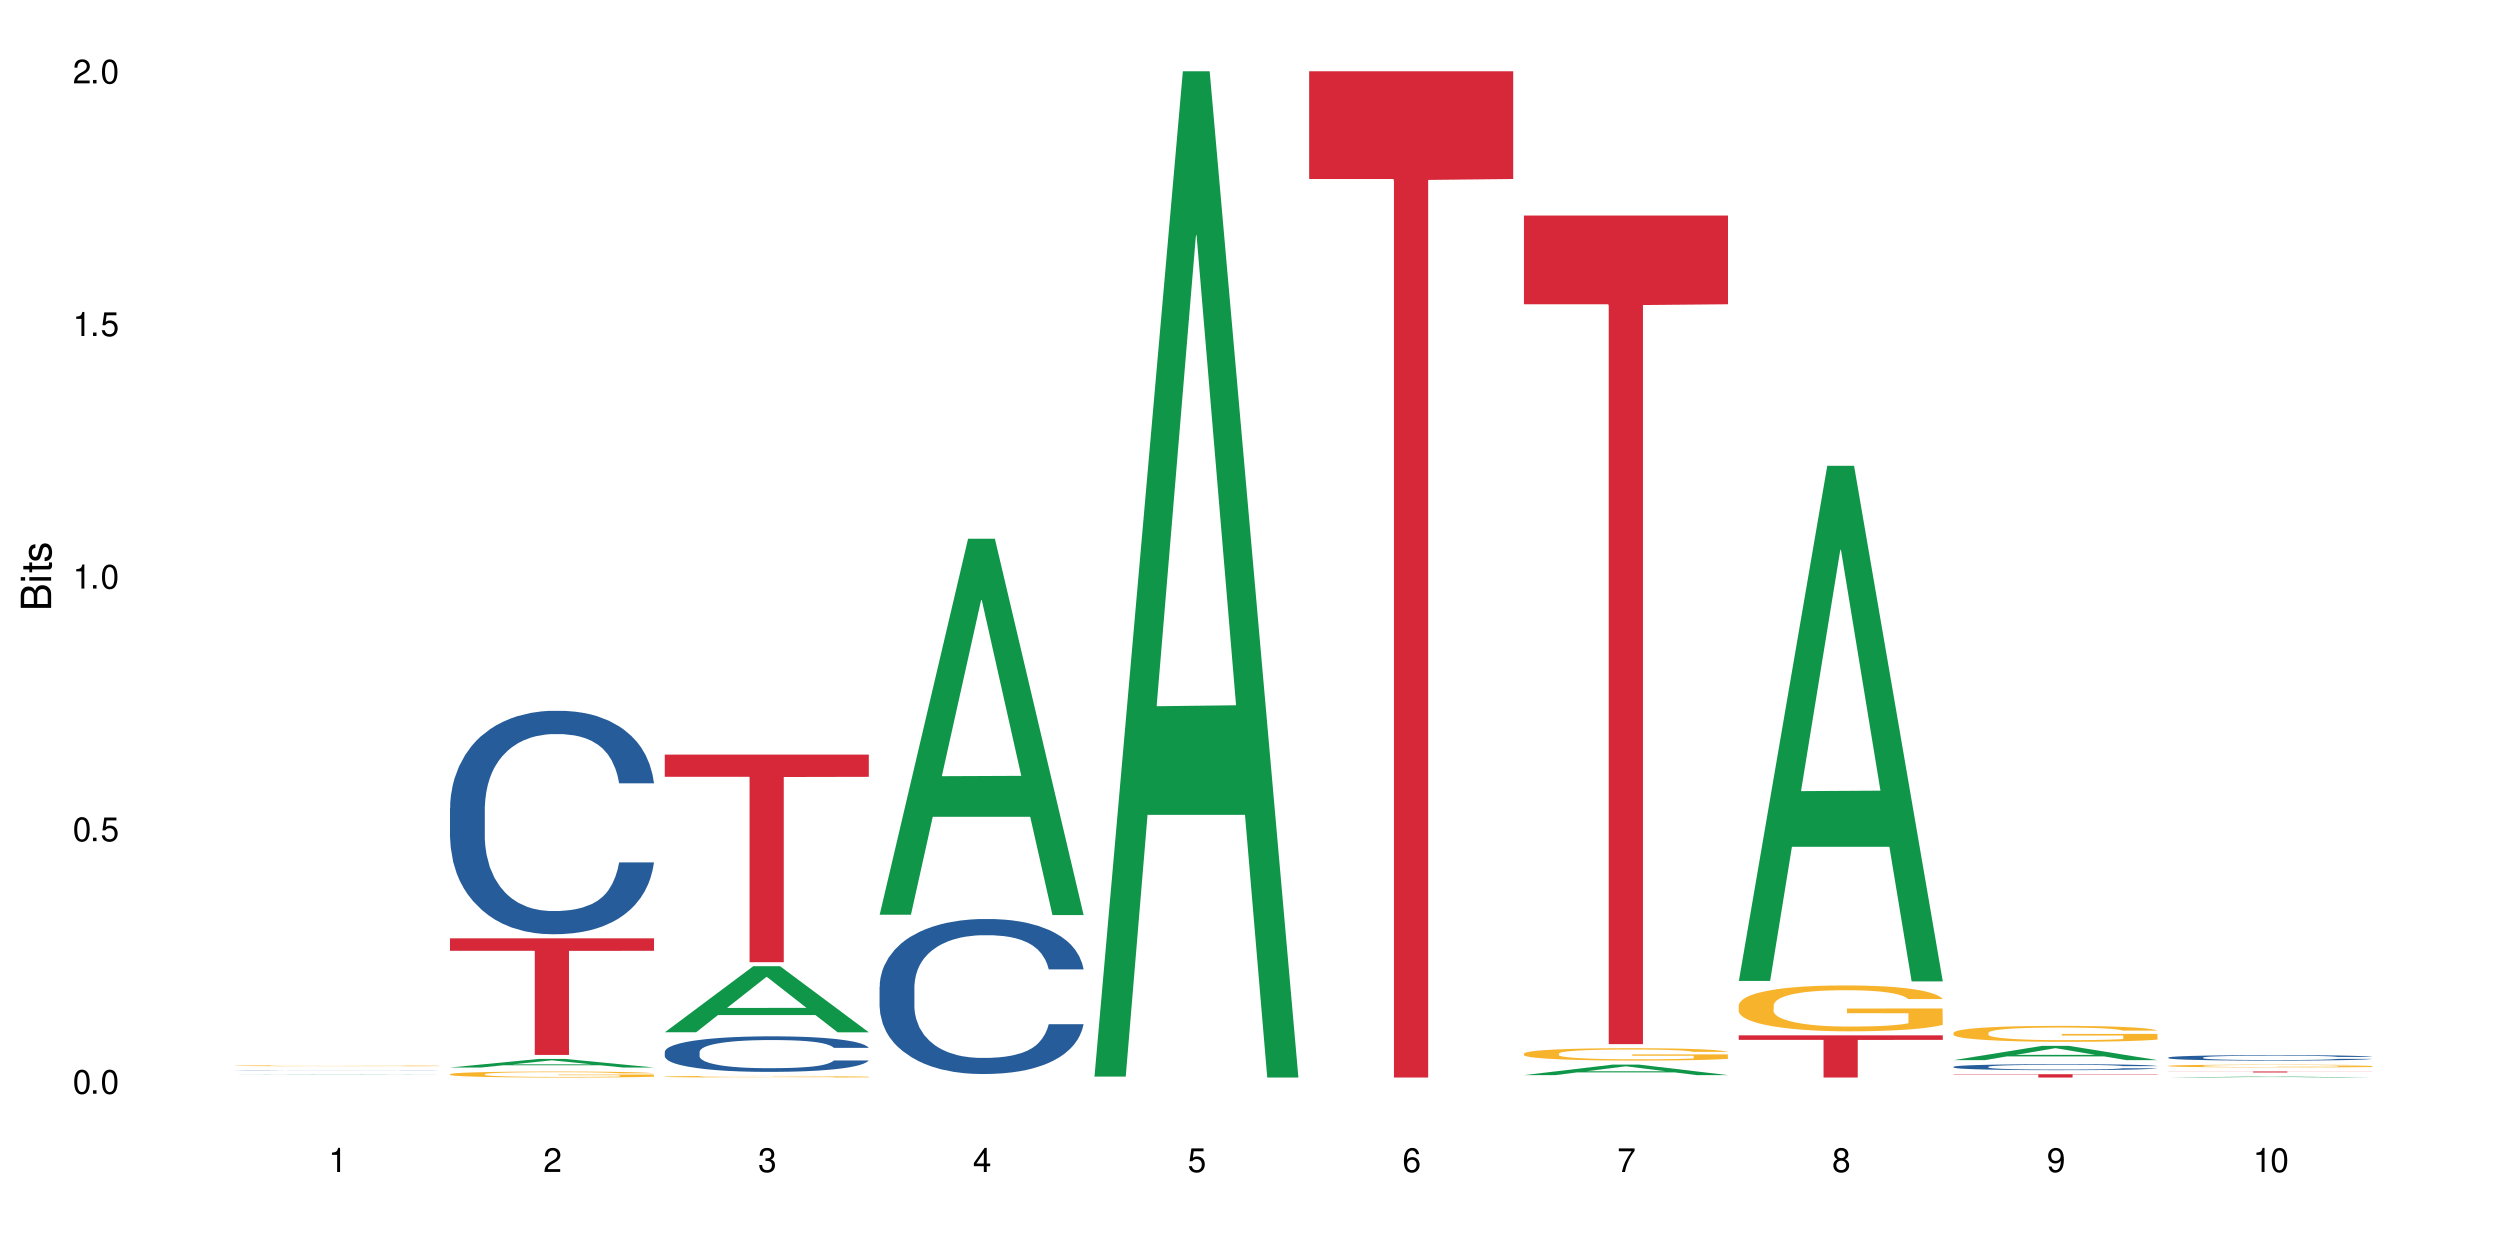 <?xml version="1.0" encoding="UTF-8"?>
<svg xmlns="http://www.w3.org/2000/svg" xmlns:xlink="http://www.w3.org/1999/xlink" width="720" height="360" viewBox="0 0 720 360">
<defs>
<g>
<g id="glyph-0-0">
</g>
<g id="glyph-0-1">
<path d="M 2.641 -6.938 C 2 -6.938 1.422 -6.656 1.078 -6.172 C 0.641 -5.562 0.406 -4.641 0.406 -3.359 C 0.406 -1.016 1.188 0.219 2.641 0.219 C 4.078 0.219 4.859 -1.016 4.859 -3.297 C 4.859 -4.641 4.656 -5.547 4.203 -6.172 C 3.844 -6.656 3.281 -6.938 2.641 -6.938 Z M 2.641 -6.188 C 3.547 -6.188 4 -5.25 4 -3.375 C 4 -1.406 3.562 -0.484 2.625 -0.484 C 1.734 -0.484 1.281 -1.438 1.281 -3.344 C 1.281 -5.25 1.734 -6.188 2.641 -6.188 Z M 2.641 -6.188 "/>
</g>
<g id="glyph-0-2">
<path d="M 1.828 -1 L 0.828 -1 L 0.828 0 L 1.828 0 Z M 1.828 -1 "/>
</g>
<g id="glyph-0-3">
<path d="M 4.562 -6.797 L 1.062 -6.797 L 0.547 -3.094 L 1.328 -3.094 C 1.719 -3.562 2.047 -3.734 2.578 -3.734 C 3.484 -3.734 4.062 -3.109 4.062 -2.094 C 4.062 -1.125 3.484 -0.531 2.578 -0.531 C 1.828 -0.531 1.375 -0.906 1.188 -1.672 L 0.328 -1.672 C 0.453 -1.109 0.547 -0.844 0.75 -0.594 C 1.125 -0.078 1.828 0.219 2.594 0.219 C 3.969 0.219 4.922 -0.781 4.922 -2.219 C 4.922 -3.562 4.031 -4.484 2.719 -4.484 C 2.25 -4.484 1.859 -4.359 1.469 -4.062 L 1.734 -5.969 L 4.562 -5.969 Z M 4.562 -6.797 "/>
</g>
<g id="glyph-0-4">
<path d="M 2.484 -4.938 L 2.484 0 L 3.328 0 L 3.328 -6.938 L 2.766 -6.938 C 2.469 -5.875 2.281 -5.734 0.984 -5.562 L 0.984 -4.938 Z M 2.484 -4.938 "/>
</g>
<g id="glyph-0-5">
<path d="M 4.859 -0.828 L 1.281 -0.828 C 1.359 -1.406 1.672 -1.781 2.5 -2.281 L 3.469 -2.828 C 4.406 -3.344 4.906 -4.062 4.906 -4.906 C 4.906 -5.484 4.672 -6.031 4.266 -6.406 C 3.859 -6.766 3.375 -6.938 2.719 -6.938 C 1.859 -6.938 1.219 -6.625 0.844 -6.031 C 0.609 -5.672 0.5 -5.234 0.484 -4.531 L 1.328 -4.531 C 1.359 -5.016 1.406 -5.281 1.531 -5.516 C 1.75 -5.938 2.188 -6.203 2.703 -6.203 C 3.469 -6.203 4.031 -5.641 4.031 -4.891 C 4.031 -4.344 3.719 -3.859 3.125 -3.516 L 2.234 -3 C 0.812 -2.172 0.406 -1.531 0.328 -0.016 L 4.859 -0.016 Z M 4.859 -0.828 "/>
</g>
<g id="glyph-0-6">
<path d="M 2.125 -3.188 L 2.578 -3.188 C 3.5 -3.188 3.984 -2.766 3.984 -1.922 C 3.984 -1.062 3.469 -0.531 2.594 -0.531 C 1.656 -0.531 1.203 -1 1.156 -2.016 L 0.312 -2.016 C 0.344 -1.453 0.438 -1.094 0.609 -0.781 C 0.953 -0.109 1.625 0.219 2.547 0.219 C 3.953 0.219 4.859 -0.625 4.859 -1.938 C 4.859 -2.828 4.516 -3.297 3.703 -3.594 C 4.344 -3.844 4.656 -4.328 4.656 -5.031 C 4.656 -6.219 3.875 -6.938 2.578 -6.938 C 1.203 -6.938 0.484 -6.172 0.453 -4.703 L 1.297 -4.703 C 1.312 -5.125 1.344 -5.359 1.453 -5.578 C 1.641 -5.969 2.062 -6.203 2.594 -6.203 C 3.344 -6.203 3.797 -5.75 3.797 -5 C 3.797 -4.516 3.609 -4.219 3.25 -4.047 C 3.016 -3.953 2.703 -3.922 2.125 -3.906 Z M 2.125 -3.188 "/>
</g>
<g id="glyph-0-7">
<path d="M 3.141 -1.672 L 3.141 0 L 3.984 0 L 3.984 -1.672 L 4.984 -1.672 L 4.984 -2.438 L 3.984 -2.438 L 3.984 -6.938 L 3.359 -6.938 L 0.266 -2.578 L 0.266 -1.672 Z M 3.141 -2.438 L 1 -2.438 L 3.141 -5.5 Z M 3.141 -2.438 "/>
</g>
<g id="glyph-0-8">
<path d="M 4.781 -5.125 C 4.609 -6.266 3.891 -6.938 2.844 -6.938 C 2.094 -6.938 1.422 -6.578 1.031 -5.953 C 0.594 -5.266 0.406 -4.422 0.406 -3.172 C 0.406 -2 0.578 -1.25 0.984 -0.641 C 1.359 -0.078 1.953 0.219 2.703 0.219 C 3.984 0.219 4.922 -0.75 4.922 -2.094 C 4.922 -3.375 4.062 -4.281 2.844 -4.281 C 2.172 -4.281 1.641 -4.031 1.281 -3.516 C 1.281 -5.234 1.828 -6.188 2.797 -6.188 C 3.391 -6.188 3.797 -5.797 3.938 -5.125 Z M 2.734 -3.531 C 3.547 -3.531 4.062 -2.953 4.062 -2.031 C 4.062 -1.156 3.484 -0.531 2.703 -0.531 C 1.922 -0.531 1.328 -1.188 1.328 -2.078 C 1.328 -2.938 1.906 -3.531 2.734 -3.531 Z M 2.734 -3.531 "/>
</g>
<g id="glyph-0-9">
<path d="M 4.984 -6.797 L 0.438 -6.797 L 0.438 -5.969 L 4.109 -5.969 C 2.5 -3.656 1.828 -2.234 1.328 0 L 2.219 0 C 2.594 -2.172 3.453 -4.047 4.984 -6.094 Z M 4.984 -6.797 "/>
</g>
<g id="glyph-0-10">
<path d="M 3.75 -3.656 C 4.469 -4.094 4.688 -4.438 4.688 -5.078 C 4.688 -6.172 3.844 -6.938 2.641 -6.938 C 1.438 -6.938 0.594 -6.172 0.594 -5.094 C 0.594 -4.438 0.812 -4.094 1.516 -3.656 C 0.734 -3.266 0.359 -2.703 0.359 -1.922 C 0.359 -0.656 1.281 0.219 2.641 0.219 C 3.984 0.219 4.922 -0.656 4.922 -1.922 C 4.922 -2.703 4.531 -3.266 3.75 -3.656 Z M 2.641 -6.188 C 3.359 -6.188 3.812 -5.75 3.812 -5.062 C 3.812 -4.406 3.344 -3.984 2.641 -3.984 C 1.922 -3.984 1.453 -4.406 1.453 -5.078 C 1.453 -5.75 1.922 -6.188 2.641 -6.188 Z M 2.641 -3.266 C 3.484 -3.266 4.062 -2.719 4.062 -1.906 C 4.062 -1.078 3.484 -0.531 2.625 -0.531 C 1.797 -0.531 1.219 -1.094 1.219 -1.906 C 1.219 -2.719 1.781 -3.266 2.641 -3.266 Z M 2.641 -3.266 "/>
</g>
<g id="glyph-0-11">
<path d="M 0.516 -1.578 C 0.672 -0.453 1.406 0.219 2.438 0.219 C 3.188 0.219 3.859 -0.141 4.266 -0.766 C 4.688 -1.453 4.891 -2.297 4.891 -3.547 C 4.891 -4.719 4.703 -5.453 4.312 -6.078 C 3.938 -6.641 3.344 -6.938 2.594 -6.938 C 1.297 -6.938 0.359 -5.969 0.359 -4.625 C 0.359 -3.344 1.234 -2.453 2.453 -2.453 C 3.094 -2.453 3.578 -2.672 4.016 -3.203 C 4 -1.484 3.469 -0.531 2.5 -0.531 C 1.906 -0.531 1.484 -0.906 1.359 -1.578 Z M 2.578 -6.203 C 3.375 -6.203 3.969 -5.531 3.969 -4.641 C 3.969 -3.797 3.391 -3.188 2.547 -3.188 C 1.734 -3.188 1.234 -3.766 1.234 -4.688 C 1.234 -5.562 1.797 -6.203 2.578 -6.203 Z M 2.578 -6.203 "/>
</g>
<g id="glyph-1-0">
</g>
<g id="glyph-1-1">
<path d="M 0 -0.953 L 0 -4.891 C 0 -5.719 -0.234 -6.344 -0.734 -6.797 C -1.188 -7.234 -1.812 -7.469 -2.5 -7.469 C -3.547 -7.469 -4.188 -7 -4.625 -5.875 C -4.984 -6.688 -5.625 -7.094 -6.531 -7.094 C -7.172 -7.094 -7.734 -6.859 -8.141 -6.391 C -8.562 -5.922 -8.75 -5.344 -8.75 -4.5 L -8.75 -0.953 Z M -4.984 -2.062 L -7.766 -2.062 L -7.766 -4.219 C -7.766 -4.844 -7.688 -5.203 -7.453 -5.5 C -7.219 -5.812 -6.859 -5.969 -6.375 -5.969 C -5.891 -5.969 -5.531 -5.812 -5.297 -5.5 C -5.062 -5.203 -4.984 -4.844 -4.984 -4.219 Z M -0.984 -2.062 L -4 -2.062 L -4 -4.781 C -4 -5.766 -3.438 -6.359 -2.484 -6.359 C -1.547 -6.359 -0.984 -5.766 -0.984 -4.781 Z M -0.984 -2.062 "/>
</g>
<g id="glyph-1-2">
<path d="M -6.281 -1.797 L -6.281 -0.797 L 0 -0.797 L 0 -1.797 Z M -8.75 -1.797 L -8.75 -0.797 L -7.484 -0.797 L -7.484 -1.797 Z M -8.75 -1.797 "/>
</g>
<g id="glyph-1-3">
<path d="M -6.281 -3.047 L -6.281 -2.016 L -8.016 -2.016 L -8.016 -1.016 L -6.281 -1.016 L -6.281 -0.172 L -5.469 -0.172 L -5.469 -1.016 L -0.719 -1.016 C -0.078 -1.016 0.281 -1.453 0.281 -2.234 C 0.281 -2.5 0.25 -2.719 0.188 -3.047 L -0.641 -3.047 C -0.609 -2.906 -0.594 -2.766 -0.594 -2.562 C -0.594 -2.141 -0.719 -2.016 -1.156 -2.016 L -5.469 -2.016 L -5.469 -3.047 Z M -6.281 -3.047 "/>
</g>
<g id="glyph-1-4">
<path d="M -4.531 -5.25 C -5.766 -5.25 -6.469 -4.422 -6.469 -2.969 C -6.469 -1.516 -5.719 -0.562 -4.547 -0.562 C -3.562 -0.562 -3.094 -1.062 -2.734 -2.562 L -2.516 -3.484 C -2.344 -4.188 -2.094 -4.469 -1.641 -4.469 C -1.047 -4.469 -0.641 -3.875 -0.641 -3 C -0.641 -2.453 -0.797 -2 -1.062 -1.75 C -1.25 -1.594 -1.422 -1.531 -1.875 -1.469 L -1.875 -0.406 C -0.422 -0.453 0.281 -1.266 0.281 -2.922 C 0.281 -4.5 -0.5 -5.516 -1.719 -5.516 C -2.656 -5.516 -3.172 -4.984 -3.469 -3.734 L -3.703 -2.766 C -3.891 -1.953 -4.156 -1.609 -4.594 -1.609 C -5.188 -1.609 -5.547 -2.125 -5.547 -2.938 C -5.547 -3.75 -5.203 -4.172 -4.531 -4.203 Z M -4.531 -5.25 "/>
</g>
</g>
</defs>
<rect x="-72" y="-36" width="864" height="432" fill="rgb(100%, 100%, 100%)" fill-opacity="1"/>
<path fill-rule="nonzero" fill="rgb(6.275%, 58.824%, 28.235%)" fill-opacity="1" d="M 67.73 309.555 L 67.793 309.555 L 93.223 309.484 L 100.945 309.484 L 126.5 309.555 L 117.52 309.555 L 111.117 309.535 L 83.051 309.535 L 76.773 309.555 L 67.73 309.555 L 85.75 309.527 L 108.543 309.527 L 97.176 309.496 L 96.926 309.496 L 85.688 309.527 L 85.75 309.527 Z M 67.73 309.555 "/>
<path fill-rule="nonzero" fill="rgb(14.51%, 36.078%, 60%)" fill-opacity="1" d="M 67.73 308.277 L 67.801 308.277 L 68.02 308.273 L 69.02 308.266 L 70.312 308.262 L 72.102 308.258 L 73.965 308.258 L 75.328 308.254 L 76.547 308.254 L 79.34 308.25 L 81.133 308.25 L 83.066 308.246 L 91.023 308.246 L 93.891 308.242 L 103.781 308.242 L 105.859 308.246 L 113.457 308.246 L 116.465 308.25 L 117.828 308.25 L 119.977 308.254 L 121.625 308.254 L 122.773 308.258 L 124.062 308.258 L 125.207 308.262 L 126.07 308.266 L 126.5 308.27 L 116.465 308.27 L 115.965 308.266 L 115.391 308.266 L 114.316 308.262 L 113.238 308.258 L 111.734 308.258 L 110.375 308.254 L 103.492 308.254 L 100.34 308.25 L 95.324 308.25 L 92.527 308.254 L 87.367 308.254 L 85.578 308.258 L 82.852 308.258 L 81.777 308.262 L 80.559 308.262 L 79.844 308.266 L 79.199 308.266 L 78.625 308.27 L 78.195 308.273 L 77.906 308.273 L 77.766 308.277 L 77.766 308.289 L 77.906 308.293 L 78.266 308.293 L 79.199 308.297 L 80.559 308.301 L 82.137 308.305 L 83.641 308.309 L 85.648 308.309 L 87.441 308.312 L 108.582 308.312 L 110.23 308.309 L 112.738 308.309 L 113.457 308.305 L 114.531 308.305 L 115.391 308.301 L 116.035 308.301 L 116.465 308.297 L 126.5 308.297 L 126.07 308.301 L 125.422 308.301 L 124.777 308.305 L 123.777 308.309 L 122.629 308.309 L 120.98 308.312 L 119.617 308.312 L 117.828 308.316 L 114.387 308.316 L 111.734 308.32 L 82.852 308.32 L 80.773 308.316 L 78.984 308.316 L 76.977 308.312 L 74.395 308.309 L 72.82 308.309 L 71.746 308.305 L 70.527 308.305 L 69.664 308.301 L 68.664 308.297 L 67.945 308.293 L 67.73 308.289 Z M 67.73 308.277 "/>
<path fill-rule="nonzero" fill="rgb(96.863%, 70.196%, 16.863%)" fill-opacity="1" d="M 67.73 306.93 L 67.801 306.93 L 67.801 306.926 L 68.09 306.914 L 68.805 306.898 L 69.738 306.887 L 70.742 306.875 L 71.387 306.871 L 72.461 306.863 L 73.395 306.859 L 75.758 306.848 L 78.77 306.836 L 80.418 306.832 L 82.281 306.828 L 84.93 306.824 L 86.148 306.824 L 89.875 306.82 L 94.105 306.816 L 103.852 306.816 L 107.863 306.82 L 110.16 306.82 L 111.949 306.824 L 113.812 306.828 L 116.105 306.832 L 118.258 306.84 L 119.977 306.844 L 121.695 306.852 L 123.129 306.859 L 124.348 306.867 L 125.422 306.879 L 126.07 306.887 L 126.5 306.895 L 116.535 306.895 L 115.965 306.887 L 115.32 306.879 L 114.242 306.871 L 113.168 306.867 L 112.094 306.859 L 110.086 306.855 L 108.367 306.852 L 106.215 306.848 L 104.137 306.844 L 93.102 306.844 L 91.094 306.848 L 89.66 306.848 L 87.656 306.852 L 86.438 306.855 L 85.719 306.859 L 83.57 306.863 L 82.137 306.871 L 81.348 306.875 L 80.344 306.883 L 79.629 306.891 L 78.84 306.898 L 78.41 306.906 L 77.836 306.922 L 77.766 306.965 L 77.98 306.977 L 78.41 306.984 L 78.984 306.996 L 80.703 307.012 L 82.207 307.02 L 83.496 307.027 L 84.5 307.031 L 86.438 307.035 L 87.227 307.039 L 89.09 307.043 L 91.023 307.047 L 93.387 307.051 L 108.727 307.051 L 110.59 307.047 L 111.809 307.047 L 113.312 307.043 L 114.387 307.039 L 115.391 307.039 L 116.609 307.035 L 116.609 306.977 L 98.906 306.977 L 98.906 306.949 L 126.426 306.949 L 126.5 307.043 L 124.992 307.051 L 123.129 307.055 L 121.34 307.059 L 119.477 307.062 L 116.824 307.07 L 114.672 307.07 L 111.375 307.074 L 108.367 307.078 L 93.031 307.078 L 90.52 307.074 L 88.227 307.074 L 85.934 307.07 L 83.066 307.066 L 81.203 307.062 L 79.27 307.055 L 77.336 307.051 L 75.613 307.043 L 74.469 307.039 L 73.32 307.031 L 72.102 307.027 L 70.957 307.016 L 70.098 307.012 L 69.309 307 L 68.16 306.984 L 67.875 306.973 L 67.73 306.965 Z M 67.73 306.93 "/>
<path fill-rule="nonzero" fill="rgb(6.275%, 58.824%, 28.235%)" fill-opacity="1" d="M 129.594 307.441 L 129.656 307.438 L 155.082 304.98 L 162.805 304.98 L 188.359 307.441 L 179.383 307.441 L 172.977 306.801 L 144.91 306.801 L 138.633 307.441 L 129.594 307.441 L 147.613 306.535 L 170.402 306.531 L 159.039 305.383 L 158.914 305.383 L 158.789 305.387 L 147.547 306.531 L 147.613 306.535 Z M 129.594 307.441 "/>
<path fill-rule="nonzero" fill="rgb(14.51%, 36.078%, 60%)" fill-opacity="1" d="M 129.594 232.723 L 129.664 232.664 L 129.664 231.254 L 129.879 229.02 L 130.379 226.195 L 130.883 224.254 L 132.172 220.785 L 133.965 217.434 L 135.828 214.844 L 137.188 213.316 L 138.406 212.137 L 141.203 209.961 L 142.992 208.844 L 144.93 207.844 L 147.293 206.844 L 149.016 206.258 L 152.883 205.316 L 155.75 204.906 L 157.973 204.727 L 162.773 204.727 L 165.641 204.965 L 167.719 205.258 L 170.012 205.727 L 171.949 206.258 L 175.316 207.551 L 178.324 209.199 L 179.688 210.141 L 181.836 211.961 L 183.484 213.727 L 184.633 215.254 L 185.922 217.434 L 187.07 220.078 L 187.93 223.078 L 188.359 225.605 L 178.324 225.605 L 177.824 223.254 L 177.25 221.43 L 176.176 219.02 L 175.102 217.312 L 173.598 215.609 L 172.234 214.492 L 170.371 213.375 L 168.723 212.668 L 167.004 212.137 L 165.355 211.785 L 162.199 211.434 L 158.547 211.434 L 157.184 211.551 L 154.391 212.02 L 152.883 212.434 L 150.734 213.258 L 149.23 214.02 L 147.438 215.195 L 146.219 216.195 L 144.715 217.727 L 143.641 219.078 L 142.422 221.02 L 141.703 222.488 L 141.059 224.137 L 140.484 226.078 L 140.055 228.137 L 139.77 230.312 L 139.625 232.43 L 139.625 241.547 L 139.77 243.664 L 140.129 246.133 L 141.059 249.719 L 142.422 252.836 L 143.996 255.309 L 145.504 257.07 L 146.363 257.895 L 147.508 258.836 L 149.301 260.012 L 151.879 261.188 L 153.387 261.66 L 155.68 262.129 L 158.043 262.363 L 161.199 262.363 L 163.992 262.129 L 165.855 261.836 L 167.789 261.363 L 170.441 260.367 L 172.09 259.426 L 173.523 258.309 L 174.598 257.188 L 175.316 256.25 L 176.391 254.426 L 177.25 252.426 L 177.895 250.367 L 178.324 248.367 L 188.359 248.367 L 187.93 250.719 L 187.285 253.012 L 186.641 254.719 L 185.637 256.777 L 184.488 258.602 L 182.84 260.66 L 181.48 262.012 L 179.688 263.48 L 178.039 264.602 L 176.246 265.602 L 173.598 266.777 L 171.875 267.363 L 170.012 267.895 L 167.789 268.363 L 164.996 268.777 L 161.984 269.012 L 159.191 269.07 L 156.18 268.953 L 153.957 268.715 L 151.02 268.188 L 147.367 267.129 L 144.715 266.012 L 142.637 264.895 L 140.844 263.719 L 138.836 262.129 L 136.258 259.543 L 134.68 257.543 L 133.605 255.895 L 132.387 253.602 L 131.527 251.543 L 130.523 248.25 L 129.809 244.074 L 129.594 240.84 Z M 129.594 232.723 "/>
<path fill-rule="nonzero" fill="rgb(96.863%, 70.196%, 16.863%)" fill-opacity="1" d="M 129.594 309.348 L 129.664 309.344 L 129.664 309.312 L 129.949 309.242 L 130.668 309.145 L 131.598 309.062 L 132.602 309 L 133.246 308.969 L 134.32 308.922 L 135.254 308.887 L 137.617 308.816 L 140.629 308.75 L 142.277 308.719 L 144.141 308.691 L 146.793 308.664 L 148.012 308.652 L 151.738 308.629 L 155.965 308.609 L 160.625 308.605 L 162.773 308.609 L 165.711 308.613 L 169.727 308.633 L 172.02 308.648 L 173.812 308.664 L 175.676 308.684 L 177.969 308.715 L 180.117 308.754 L 181.836 308.789 L 183.559 308.84 L 184.992 308.887 L 186.211 308.945 L 187.285 309.012 L 187.93 309.066 L 188.359 309.121 L 178.398 309.121 L 177.824 309.066 L 177.18 309.023 L 176.105 308.969 L 175.031 308.934 L 173.953 308.902 L 171.949 308.863 L 170.227 308.836 L 168.078 308.816 L 166 308.801 L 163.633 308.789 L 158.402 308.789 L 154.961 308.797 L 152.957 308.812 L 151.523 308.824 L 149.516 308.848 L 148.297 308.867 L 147.582 308.879 L 145.43 308.93 L 143.996 308.973 L 143.207 309.004 L 142.207 309.051 L 141.488 309.094 L 140.699 309.156 L 140.27 309.203 L 139.695 309.309 L 139.625 309.594 L 139.84 309.652 L 140.27 309.719 L 140.844 309.773 L 141.703 309.836 L 142.562 309.879 L 144.07 309.941 L 145.359 309.984 L 146.363 310.008 L 148.297 310.051 L 149.086 310.066 L 150.949 310.094 L 152.883 310.117 L 155.25 310.137 L 157.039 310.145 L 159.906 310.152 L 163.562 310.152 L 167.863 310.145 L 170.586 310.129 L 172.449 310.117 L 173.668 310.105 L 175.172 310.09 L 176.246 310.074 L 177.25 310.055 L 178.469 310.031 L 178.469 309.652 L 160.766 309.652 L 160.766 309.477 L 188.289 309.473 L 188.359 310.09 L 186.855 310.133 L 184.992 310.172 L 183.199 310.203 L 181.336 310.23 L 178.684 310.262 L 176.535 310.281 L 173.238 310.301 L 170.227 310.316 L 167.074 310.324 L 164.277 310.332 L 160.984 310.332 L 158.043 310.328 L 154.891 310.32 L 152.383 310.309 L 150.09 310.293 L 147.797 310.27 L 144.93 310.238 L 143.066 310.211 L 141.129 310.18 L 139.195 310.137 L 137.477 310.098 L 136.328 310.062 L 135.184 310.023 L 133.965 309.977 L 132.816 309.926 L 131.957 309.875 L 131.168 309.82 L 130.594 309.77 L 130.023 309.695 L 129.734 309.641 L 129.594 309.59 Z M 129.594 309.348 "/>
<path fill-rule="nonzero" fill="rgb(83.922%, 15.686%, 22.353%)" fill-opacity="1" d="M 129.594 270.234 L 188.359 270.234 L 188.359 273.828 L 163.867 273.859 L 163.867 303.816 L 154.012 303.816 L 154.012 273.891 L 153.871 273.828 L 129.594 273.828 Z M 129.594 270.234 "/>
<path fill-rule="nonzero" fill="rgb(6.275%, 58.824%, 28.235%)" fill-opacity="1" d="M 191.453 297.293 L 191.516 297.273 L 216.945 278.27 L 224.668 278.27 L 250.219 297.309 L 241.242 297.309 L 234.84 292.34 L 206.773 292.34 L 200.492 297.293 L 191.453 297.293 L 209.473 290.285 L 232.266 290.266 L 220.898 281.379 L 220.773 281.363 L 220.648 281.414 L 209.41 290.266 L 209.473 290.285 Z M 191.453 297.293 "/>
<path fill-rule="nonzero" fill="rgb(14.51%, 36.078%, 60%)" fill-opacity="1" d="M 191.453 302.926 L 191.523 302.914 L 191.523 302.691 L 191.738 302.336 L 192.242 301.887 L 192.742 301.578 L 194.031 301.027 L 195.824 300.492 L 197.688 300.082 L 199.051 299.84 L 200.27 299.652 L 203.062 299.305 L 204.855 299.129 L 206.789 298.969 L 209.156 298.812 L 210.875 298.719 L 214.746 298.566 L 217.613 298.504 L 219.832 298.473 L 224.637 298.473 L 227.5 298.512 L 229.582 298.559 L 231.875 298.633 L 233.809 298.719 L 237.176 298.922 L 240.188 299.184 L 241.547 299.336 L 243.699 299.625 L 245.348 299.906 L 246.492 300.148 L 247.785 300.492 L 248.93 300.914 L 249.789 301.391 L 250.219 301.793 L 240.188 301.793 L 239.684 301.418 L 239.113 301.129 L 238.035 300.746 L 236.961 300.473 L 235.457 300.203 L 234.094 300.027 L 232.23 299.848 L 230.582 299.734 L 228.863 299.652 L 227.215 299.598 L 224.062 299.539 L 220.406 299.539 L 219.043 299.559 L 216.25 299.633 L 214.746 299.699 L 212.594 299.828 L 211.09 299.949 L 209.297 300.137 L 208.078 300.297 L 206.574 300.539 L 205.5 300.754 L 204.281 301.062 L 203.566 301.297 L 202.918 301.559 L 202.348 301.867 L 201.918 302.195 L 201.629 302.539 L 201.484 302.879 L 201.484 304.324 L 201.629 304.664 L 201.988 305.055 L 202.918 305.625 L 204.281 306.121 L 205.859 306.512 L 207.363 306.793 L 208.223 306.926 L 209.371 307.074 L 211.16 307.262 L 213.742 307.449 L 215.246 307.523 L 217.539 307.598 L 219.906 307.637 L 223.059 307.637 L 225.852 307.598 L 227.715 307.551 L 229.652 307.477 L 232.305 307.316 L 233.953 307.168 L 235.387 306.992 L 236.461 306.812 L 237.176 306.664 L 238.254 306.375 L 239.113 306.055 L 239.758 305.727 L 240.188 305.41 L 250.219 305.41 L 249.789 305.785 L 249.145 306.148 L 248.5 306.422 L 247.496 306.746 L 246.352 307.035 L 244.703 307.363 L 243.34 307.578 L 241.547 307.812 L 239.898 307.992 L 238.109 308.148 L 235.457 308.336 L 233.738 308.43 L 231.875 308.516 L 229.652 308.59 L 226.855 308.656 L 223.848 308.691 L 221.051 308.699 L 218.043 308.684 L 215.82 308.645 L 212.883 308.562 L 209.227 308.395 L 206.574 308.215 L 204.496 308.039 L 202.703 307.852 L 200.699 307.598 L 198.117 307.188 L 196.543 306.867 L 195.465 306.605 L 194.246 306.242 L 193.387 305.914 L 192.383 305.391 L 191.668 304.727 L 191.453 304.215 Z M 191.453 302.926 "/>
<path fill-rule="nonzero" fill="rgb(96.863%, 70.196%, 16.863%)" fill-opacity="1" d="M 191.453 310.066 L 191.523 310.066 L 191.523 310.055 L 191.812 310.035 L 192.527 310.012 L 193.461 309.988 L 194.461 309.973 L 195.109 309.961 L 196.184 309.949 L 197.113 309.941 L 199.48 309.922 L 202.488 309.902 L 204.137 309.895 L 206 309.887 L 208.652 309.879 L 209.871 309.879 L 213.598 309.871 L 217.828 309.867 L 222.484 309.863 L 224.637 309.867 L 227.574 309.867 L 231.586 309.871 L 233.879 309.875 L 235.672 309.879 L 237.535 309.887 L 239.828 309.895 L 241.98 309.906 L 243.699 309.914 L 245.418 309.926 L 246.852 309.941 L 248.07 309.957 L 249.145 309.973 L 249.789 309.988 L 250.219 310.004 L 240.258 310.004 L 239.684 309.988 L 239.039 309.977 L 236.891 309.953 L 235.816 309.945 L 233.809 309.934 L 232.09 309.926 L 229.938 309.922 L 227.859 309.918 L 225.496 309.914 L 220.262 309.914 L 216.824 309.918 L 214.816 309.922 L 213.383 309.926 L 211.375 309.93 L 210.156 309.934 L 209.441 309.938 L 207.293 309.953 L 205.859 309.965 L 205.07 309.973 L 204.066 309.984 L 203.348 309.996 L 202.562 310.012 L 202.133 310.027 L 201.559 310.055 L 201.484 310.133 L 201.703 310.148 L 202.133 310.164 L 202.703 310.18 L 203.566 310.199 L 204.426 310.211 L 205.93 310.227 L 207.219 310.238 L 208.223 310.246 L 210.156 310.258 L 210.945 310.262 L 212.809 310.27 L 214.746 310.273 L 217.109 310.277 L 218.902 310.281 L 221.77 310.285 L 225.422 310.285 L 229.723 310.281 L 232.445 310.277 L 234.309 310.273 L 235.527 310.27 L 237.035 310.266 L 238.109 310.262 L 239.113 310.258 L 240.332 310.25 L 240.332 310.148 L 222.629 310.148 L 222.629 310.102 L 250.148 310.102 L 250.219 310.266 L 248.715 310.277 L 246.852 310.289 L 245.059 310.297 L 243.195 310.305 L 240.547 310.312 L 238.395 310.316 L 235.098 310.324 L 232.09 310.328 L 228.934 310.332 L 219.906 310.332 L 216.75 310.328 L 214.242 310.324 L 209.656 310.316 L 206.789 310.309 L 204.926 310.301 L 202.992 310.289 L 201.055 310.281 L 199.336 310.27 L 198.191 310.258 L 197.043 310.25 L 195.824 310.238 L 194.68 310.223 L 193.816 310.207 L 193.031 310.195 L 192.457 310.18 L 191.883 310.16 L 191.598 310.145 L 191.453 310.133 Z M 191.453 310.066 "/>
<path fill-rule="nonzero" fill="rgb(83.922%, 15.686%, 22.353%)" fill-opacity="1" d="M 191.453 217.328 L 250.219 217.328 L 250.219 223.727 L 225.727 223.781 L 225.727 277.105 L 215.875 277.105 L 215.875 223.84 L 215.73 223.727 L 191.453 223.727 Z M 191.453 217.328 "/>
<path fill-rule="nonzero" fill="rgb(6.275%, 58.824%, 28.235%)" fill-opacity="1" d="M 253.312 263.434 L 253.375 263.332 L 278.805 155.156 L 286.527 155.156 L 312.082 263.535 L 303.102 263.535 L 296.699 235.246 L 268.633 235.246 L 262.355 263.434 L 253.312 263.434 L 271.332 223.543 L 294.125 223.441 L 282.762 172.863 L 282.633 172.762 L 282.508 173.066 L 271.27 223.441 L 271.332 223.543 Z M 253.312 263.434 "/>
<path fill-rule="nonzero" fill="rgb(14.51%, 36.078%, 60%)" fill-opacity="1" d="M 253.312 284.117 L 253.387 284.074 L 253.387 283.098 L 253.602 281.547 L 254.102 279.59 L 254.605 278.242 L 255.895 275.836 L 257.684 273.512 L 259.547 271.715 L 260.91 270.656 L 262.129 269.84 L 264.922 268.328 L 266.715 267.555 L 268.652 266.863 L 271.016 266.168 L 272.734 265.762 L 276.605 265.109 L 279.473 264.82 L 281.695 264.699 L 286.496 264.699 L 289.363 264.863 L 291.441 265.066 L 293.734 265.395 L 295.668 265.762 L 299.039 266.656 L 302.047 267.801 L 303.41 268.453 L 305.559 269.715 L 307.207 270.941 L 308.355 272 L 309.645 273.512 L 310.793 275.348 L 311.652 277.426 L 312.082 279.18 L 302.047 279.18 L 301.547 277.547 L 300.973 276.285 L 299.898 274.613 L 298.824 273.43 L 297.316 272.246 L 295.957 271.469 L 294.094 270.695 L 292.445 270.207 L 290.723 269.84 L 289.074 269.594 L 285.922 269.352 L 282.266 269.352 L 280.906 269.43 L 278.109 269.758 L 276.605 270.043 L 274.457 270.613 L 272.949 271.145 L 271.16 271.961 L 269.941 272.652 L 268.434 273.715 L 267.359 274.652 L 266.141 276 L 265.426 277.02 L 264.781 278.16 L 264.207 279.508 L 263.777 280.934 L 263.492 282.441 L 263.348 283.91 L 263.348 290.234 L 263.492 291.703 L 263.848 293.414 L 264.781 295.902 L 266.141 298.066 L 267.719 299.777 L 269.223 301.004 L 270.082 301.574 L 271.23 302.227 L 273.023 303.043 L 275.602 303.859 L 277.105 304.184 L 279.402 304.512 L 281.766 304.672 L 284.918 304.672 L 287.715 304.512 L 289.578 304.305 L 291.512 303.98 L 294.164 303.285 L 295.812 302.633 L 297.246 301.859 L 298.32 301.086 L 299.039 300.43 L 300.113 299.168 L 300.973 297.781 L 301.617 296.352 L 302.047 294.965 L 312.082 294.965 L 311.652 296.598 L 311.008 298.188 L 310.363 299.371 L 309.359 300.797 L 308.211 302.062 L 306.562 303.492 L 305.203 304.43 L 303.41 305.449 L 301.762 306.223 L 299.969 306.918 L 297.316 307.734 L 295.598 308.141 L 293.734 308.508 L 291.512 308.836 L 288.719 309.121 L 285.707 309.281 L 282.914 309.324 L 279.902 309.242 L 277.68 309.078 L 274.742 308.711 L 271.086 307.977 L 268.434 307.203 L 266.355 306.426 L 264.566 305.613 L 262.559 304.512 L 259.98 302.715 L 258.402 301.328 L 257.328 300.188 L 256.109 298.598 L 255.25 297.168 L 254.246 294.883 L 253.527 291.988 L 253.312 289.746 Z M 253.312 284.117 "/>
<path fill-rule="nonzero" fill="rgb(6.275%, 58.824%, 28.235%)" fill-opacity="1" d="M 315.176 310.059 L 315.238 309.789 L 340.664 20.527 L 348.387 20.527 L 373.941 310.332 L 364.965 310.332 L 358.559 234.684 L 330.496 234.684 L 324.215 310.059 L 315.176 310.059 L 333.195 203.391 L 355.984 203.117 L 344.621 67.875 L 344.496 67.602 L 344.371 68.418 L 333.133 203.117 L 333.195 203.391 Z M 315.176 310.059 "/>
<path fill-rule="nonzero" fill="rgb(83.922%, 15.686%, 22.353%)" fill-opacity="1" d="M 377.035 20.527 L 435.805 20.527 L 435.805 51.547 L 411.312 51.82 L 411.312 310.332 L 401.457 310.332 L 401.457 52.094 L 401.312 51.547 L 377.035 51.547 Z M 377.035 20.527 "/>
<path fill-rule="nonzero" fill="rgb(6.275%, 58.824%, 28.235%)" fill-opacity="1" d="M 438.895 309.637 L 438.957 309.633 L 464.387 306.613 L 472.109 306.613 L 497.664 309.637 L 488.688 309.637 L 482.281 308.848 L 454.215 308.848 L 447.938 309.637 L 438.895 309.637 L 456.914 308.52 L 479.707 308.52 L 468.344 307.105 L 468.219 307.102 L 468.09 307.113 L 456.852 308.52 L 456.914 308.52 Z M 438.895 309.637 "/>
<path fill-rule="nonzero" fill="rgb(96.863%, 70.196%, 16.863%)" fill-opacity="1" d="M 438.895 303.41 L 438.969 303.406 L 438.969 303.344 L 439.254 303.195 L 439.973 302.992 L 440.902 302.828 L 441.906 302.699 L 442.551 302.629 L 443.625 302.531 L 444.559 302.461 L 446.922 302.312 L 449.934 302.176 L 451.582 302.117 L 453.445 302.062 L 456.098 302 L 457.316 301.977 L 461.043 301.926 L 465.27 301.895 L 469.93 301.883 L 472.078 301.887 L 475.016 301.898 L 479.031 301.938 L 481.324 301.969 L 483.117 302 L 484.98 302.043 L 487.273 302.109 L 489.422 302.188 L 491.141 302.266 L 492.863 302.363 L 494.297 302.465 L 495.516 302.582 L 496.59 302.719 L 497.234 302.832 L 497.664 302.945 L 487.703 302.945 L 487.129 302.832 L 486.484 302.742 L 485.41 302.637 L 484.332 302.559 L 483.258 302.496 L 481.254 302.41 L 479.531 302.359 L 477.383 302.312 L 475.305 302.285 L 472.938 302.266 L 471.504 302.258 L 467.707 302.258 L 464.266 302.281 L 462.262 302.309 L 460.828 302.332 L 458.82 302.383 L 457.602 302.422 L 456.887 302.445 L 454.734 302.547 L 453.301 302.641 L 452.512 302.699 L 451.512 302.797 L 450.793 302.887 L 450.004 303.016 L 449.574 303.113 L 449 303.336 L 448.93 303.922 L 449.145 304.047 L 449.574 304.18 L 450.148 304.297 L 451.008 304.418 L 451.867 304.516 L 453.375 304.641 L 454.664 304.727 L 455.668 304.781 L 457.602 304.867 L 458.391 304.898 L 460.254 304.957 L 462.188 305.004 L 464.555 305.043 L 466.344 305.062 L 469.211 305.078 L 472.867 305.078 L 477.168 305.059 L 479.891 305.031 L 481.754 305.004 L 482.973 304.984 L 484.477 304.945 L 485.551 304.914 L 486.555 304.879 L 487.773 304.824 L 487.773 304.047 L 470.07 304.043 L 470.07 303.676 L 497.594 303.676 L 497.664 304.945 L 496.16 305.035 L 494.297 305.121 L 492.504 305.184 L 490.641 305.238 L 487.988 305.301 L 485.84 305.34 L 482.543 305.387 L 479.531 305.414 L 476.379 305.434 L 473.582 305.445 L 470.285 305.449 L 467.348 305.441 L 464.195 305.422 L 461.688 305.395 L 459.395 305.363 L 457.102 305.32 L 454.234 305.254 L 452.371 305.199 L 450.434 305.129 L 448.5 305.047 L 446.781 304.961 L 445.633 304.891 L 444.484 304.812 L 443.27 304.715 L 442.121 304.605 L 441.262 304.504 L 440.473 304.391 L 439.898 304.281 L 439.328 304.137 L 439.039 304.02 L 438.895 303.918 Z M 438.895 303.41 "/>
<path fill-rule="nonzero" fill="rgb(83.922%, 15.686%, 22.353%)" fill-opacity="1" d="M 438.895 62.082 L 497.664 62.082 L 497.664 87.625 L 473.172 87.852 L 473.172 300.719 L 463.316 300.719 L 463.316 88.074 L 463.176 87.625 L 438.895 87.625 Z M 438.895 62.082 "/>
<path fill-rule="nonzero" fill="rgb(6.275%, 58.824%, 28.235%)" fill-opacity="1" d="M 500.758 282.5 L 500.82 282.359 L 526.25 134.152 L 533.973 134.152 L 559.523 282.641 L 550.547 282.641 L 544.141 243.879 L 516.078 243.879 L 509.797 282.5 L 500.758 282.5 L 518.777 227.844 L 541.566 227.707 L 530.203 158.41 L 530.078 158.273 L 529.953 158.691 L 518.715 227.707 L 518.777 227.844 Z M 500.758 282.5 "/>
<path fill-rule="nonzero" fill="rgb(96.863%, 70.196%, 16.863%)" fill-opacity="1" d="M 500.758 289.465 L 500.828 289.453 L 500.828 289.211 L 501.117 288.668 L 501.832 287.918 L 502.766 287.305 L 503.766 286.82 L 504.414 286.566 L 505.488 286.207 L 506.418 285.941 L 508.785 285.398 L 511.793 284.891 L 513.441 284.672 L 515.305 284.469 L 517.957 284.238 L 519.176 284.152 L 522.902 283.961 L 527.133 283.84 L 531.789 283.805 L 533.938 283.816 L 536.879 283.863 L 540.891 283.996 L 543.184 284.117 L 544.977 284.238 L 546.84 284.395 L 549.133 284.637 L 551.281 284.926 L 553.004 285.215 L 554.723 285.578 L 556.156 285.965 L 557.375 286.387 L 558.449 286.895 L 559.094 287.316 L 559.523 287.738 L 549.562 287.738 L 548.988 287.316 L 548.344 286.988 L 547.27 286.59 L 546.195 286.301 L 545.121 286.074 L 543.113 285.758 L 541.395 285.566 L 539.242 285.398 L 537.164 285.289 L 534.801 285.215 L 533.367 285.191 L 529.566 285.191 L 526.129 285.277 L 524.121 285.371 L 522.688 285.469 L 520.68 285.648 L 519.461 285.797 L 518.746 285.891 L 516.598 286.266 L 515.164 286.605 L 514.375 286.832 L 513.371 287.195 L 512.652 287.52 L 511.867 288.004 L 511.438 288.367 L 510.863 289.188 L 510.789 291.359 L 511.004 291.816 L 511.438 292.312 L 512.008 292.746 L 512.867 293.207 L 513.73 293.555 L 515.234 294.027 L 516.523 294.34 L 517.527 294.547 L 519.461 294.871 L 520.25 294.98 L 522.113 295.199 L 524.051 295.367 L 526.414 295.512 L 528.207 295.586 L 531.074 295.645 L 534.727 295.645 L 539.027 295.574 L 541.75 295.477 L 543.613 295.379 L 544.832 295.293 L 546.34 295.16 L 547.414 295.043 L 548.418 294.91 L 549.633 294.703 L 549.633 291.816 L 531.934 291.805 L 531.934 290.453 L 559.453 290.441 L 559.523 295.16 L 558.02 295.488 L 556.156 295.801 L 554.363 296.043 L 552.5 296.25 L 549.852 296.477 L 547.699 296.621 L 544.402 296.793 L 541.395 296.898 L 538.238 296.973 L 535.445 297.008 L 532.148 297.02 L 529.211 296.996 L 526.055 296.926 L 523.547 296.828 L 521.254 296.707 L 518.961 296.551 L 516.094 296.297 L 514.23 296.09 L 512.297 295.836 L 510.359 295.535 L 508.641 295.211 L 507.492 294.957 L 506.348 294.668 L 505.129 294.305 L 503.98 293.895 L 503.121 293.52 L 502.332 293.098 L 501.762 292.699 L 501.188 292.156 L 500.902 291.723 L 500.758 291.348 Z M 500.758 289.465 "/>
<path fill-rule="nonzero" fill="rgb(83.922%, 15.686%, 22.353%)" fill-opacity="1" d="M 500.758 298.184 L 559.523 298.184 L 559.523 299.484 L 535.031 299.496 L 535.031 310.332 L 525.18 310.332 L 525.18 299.508 L 525.035 299.484 L 500.758 299.484 Z M 500.758 298.184 "/>
<path fill-rule="nonzero" fill="rgb(6.275%, 58.824%, 28.235%)" fill-opacity="1" d="M 562.617 305.316 L 562.68 305.312 L 588.109 301.211 L 595.832 301.211 L 621.387 305.32 L 612.406 305.32 L 606.004 304.246 L 577.938 304.246 L 571.66 305.316 L 562.617 305.316 L 580.637 303.805 L 603.43 303.801 L 592.066 301.883 L 591.938 301.879 L 591.812 301.891 L 580.574 303.801 L 580.637 303.805 Z M 562.617 305.316 "/>
<path fill-rule="nonzero" fill="rgb(14.51%, 36.078%, 60%)" fill-opacity="1" d="M 562.617 307.234 L 562.691 307.234 L 562.691 307.195 L 562.906 307.137 L 563.406 307.059 L 563.906 307.008 L 565.199 306.914 L 566.988 306.824 L 568.852 306.754 L 570.215 306.715 L 571.434 306.684 L 574.227 306.625 L 576.02 306.594 L 577.953 306.566 L 580.32 306.539 L 582.039 306.523 L 585.91 306.5 L 588.777 306.488 L 591 306.484 L 595.801 306.484 L 598.668 306.492 L 600.746 306.5 L 603.039 306.512 L 604.973 306.523 L 608.344 306.559 L 611.352 306.605 L 612.715 306.629 L 614.863 306.68 L 616.512 306.727 L 617.66 306.766 L 618.949 306.824 L 620.098 306.895 L 620.957 306.977 L 621.387 307.043 L 611.352 307.043 L 610.852 306.98 L 610.277 306.934 L 609.203 306.867 L 608.129 306.82 L 606.621 306.777 L 605.262 306.746 L 603.398 306.715 L 601.75 306.695 L 600.027 306.684 L 598.379 306.672 L 595.227 306.664 L 591.57 306.664 L 590.211 306.668 L 587.414 306.68 L 585.91 306.691 L 583.762 306.711 L 582.254 306.734 L 580.465 306.766 L 579.246 306.793 L 577.738 306.832 L 576.664 306.867 L 575.445 306.922 L 574.73 306.961 L 574.086 307.004 L 573.512 307.059 L 573.082 307.113 L 572.793 307.172 L 572.652 307.227 L 572.652 307.473 L 572.793 307.527 L 573.152 307.594 L 574.086 307.691 L 575.445 307.773 L 577.023 307.84 L 578.527 307.887 L 579.387 307.91 L 580.535 307.934 L 582.328 307.969 L 584.906 308 L 586.41 308.012 L 588.707 308.023 L 591.07 308.031 L 594.223 308.031 L 597.02 308.023 L 598.883 308.016 L 600.816 308.004 L 603.469 307.977 L 605.117 307.953 L 606.551 307.922 L 607.625 307.891 L 608.344 307.867 L 609.418 307.816 L 610.277 307.762 L 610.922 307.707 L 611.352 307.656 L 621.387 307.656 L 620.957 307.719 L 620.312 307.781 L 619.664 307.824 L 618.664 307.879 L 617.516 307.93 L 615.867 307.984 L 614.504 308.02 L 612.715 308.059 L 611.066 308.09 L 609.273 308.117 L 606.621 308.148 L 604.902 308.164 L 603.039 308.18 L 600.816 308.191 L 598.023 308.203 L 595.012 308.207 L 592.219 308.211 L 589.207 308.207 L 586.984 308.199 L 584.047 308.188 L 580.391 308.156 L 577.738 308.129 L 575.66 308.098 L 573.871 308.066 L 571.863 308.023 L 569.281 307.953 L 567.707 307.902 L 566.633 307.855 L 565.414 307.797 L 564.555 307.738 L 563.551 307.652 L 562.832 307.539 L 562.617 307.453 Z M 562.617 307.234 "/>
<path fill-rule="nonzero" fill="rgb(96.863%, 70.196%, 16.863%)" fill-opacity="1" d="M 562.617 297.422 L 562.691 297.418 L 562.691 297.332 L 562.977 297.145 L 563.691 296.883 L 564.625 296.672 L 565.629 296.504 L 566.273 296.414 L 567.348 296.289 L 568.281 296.195 L 570.645 296.008 L 573.656 295.832 L 575.305 295.758 L 577.168 295.684 L 579.816 295.605 L 581.035 295.574 L 584.762 295.508 L 588.992 295.469 L 593.648 295.453 L 595.801 295.457 L 598.738 295.477 L 602.754 295.523 L 605.047 295.562 L 606.836 295.605 L 608.699 295.66 L 610.992 295.742 L 613.145 295.844 L 614.863 295.945 L 616.586 296.07 L 618.016 296.203 L 619.234 296.352 L 620.312 296.527 L 620.957 296.676 L 621.387 296.82 L 611.426 296.82 L 610.852 296.676 L 610.207 296.562 L 609.129 296.422 L 608.055 296.324 L 606.98 296.242 L 604.973 296.133 L 603.254 296.066 L 601.105 296.008 L 599.023 295.969 L 596.66 295.945 L 595.227 295.938 L 591.43 295.938 L 587.988 295.965 L 585.98 296 L 584.547 296.031 L 582.543 296.098 L 581.324 296.145 L 580.605 296.18 L 578.457 296.309 L 577.023 296.426 L 576.234 296.508 L 575.23 296.633 L 574.516 296.746 L 573.727 296.914 L 573.297 297.039 L 572.723 297.324 L 572.652 298.078 L 572.867 298.238 L 573.297 298.41 L 573.871 298.562 L 574.73 298.723 L 575.59 298.844 L 577.094 299.004 L 578.387 299.113 L 579.387 299.188 L 581.324 299.301 L 582.113 299.336 L 583.977 299.414 L 585.91 299.473 L 588.273 299.523 L 590.066 299.547 L 592.934 299.566 L 596.59 299.566 L 600.891 299.543 L 603.613 299.508 L 605.477 299.477 L 606.695 299.445 L 608.199 299.398 L 609.273 299.359 L 610.277 299.312 L 611.496 299.242 L 611.496 298.238 L 593.793 298.234 L 593.793 297.766 L 621.312 297.762 L 621.387 299.398 L 619.879 299.512 L 618.016 299.621 L 616.227 299.707 L 614.363 299.777 L 611.711 299.855 L 609.559 299.906 L 606.266 299.965 L 603.254 300.004 L 600.102 300.027 L 597.305 300.043 L 594.008 300.047 L 591.07 300.039 L 587.918 300.012 L 585.41 299.98 L 583.113 299.938 L 580.82 299.883 L 577.953 299.793 L 576.09 299.723 L 574.156 299.633 L 572.223 299.531 L 570.5 299.418 L 569.355 299.328 L 568.207 299.227 L 566.988 299.102 L 565.844 298.961 L 564.984 298.828 L 564.195 298.684 L 563.621 298.543 L 563.047 298.355 L 562.762 298.203 L 562.617 298.074 Z M 562.617 297.422 "/>
<path fill-rule="nonzero" fill="rgb(83.922%, 15.686%, 22.353%)" fill-opacity="1" d="M 562.617 309.375 L 621.387 309.375 L 621.387 309.477 L 596.895 309.477 L 596.895 310.332 L 587.039 310.332 L 587.039 309.477 L 562.617 309.477 Z M 562.617 309.375 "/>
<path fill-rule="nonzero" fill="rgb(6.275%, 58.824%, 28.235%)" fill-opacity="1" d="M 624.48 310.332 L 624.543 310.332 L 649.969 310.043 L 657.691 310.043 L 683.246 310.332 L 674.27 310.332 L 667.863 310.258 L 639.797 310.258 L 633.52 310.332 L 624.48 310.332 L 642.5 310.227 L 665.289 310.227 L 653.926 310.09 L 653.801 310.09 L 653.676 310.094 L 642.438 310.227 L 642.5 310.227 Z M 624.48 310.332 "/>
<path fill-rule="nonzero" fill="rgb(14.51%, 36.078%, 60%)" fill-opacity="1" d="M 624.48 304.562 L 624.551 304.562 L 624.551 304.527 L 624.766 304.473 L 625.266 304.402 L 625.77 304.355 L 627.059 304.27 L 628.852 304.188 L 630.715 304.125 L 632.074 304.086 L 633.293 304.059 L 636.09 304.004 L 637.879 303.977 L 639.816 303.953 L 642.18 303.93 L 643.902 303.914 L 647.77 303.891 L 650.637 303.879 L 652.859 303.875 L 657.66 303.875 L 660.527 303.883 L 662.605 303.891 L 664.898 303.902 L 666.836 303.914 L 670.203 303.945 L 673.215 303.984 L 674.574 304.008 L 676.727 304.055 L 678.375 304.098 L 679.52 304.137 L 680.809 304.188 L 681.957 304.254 L 682.816 304.328 L 683.246 304.391 L 673.215 304.391 L 672.711 304.332 L 672.137 304.285 L 671.062 304.227 L 669.988 304.184 L 668.484 304.145 L 667.121 304.117 L 665.258 304.09 L 663.609 304.07 L 661.891 304.059 L 660.242 304.051 L 657.086 304.039 L 653.434 304.039 L 652.07 304.043 L 649.277 304.055 L 647.77 304.066 L 645.621 304.086 L 644.117 304.105 L 642.324 304.133 L 641.105 304.156 L 639.602 304.195 L 638.527 304.23 L 637.309 304.277 L 636.59 304.312 L 635.945 304.352 L 635.371 304.402 L 634.941 304.453 L 634.656 304.504 L 634.512 304.559 L 634.512 304.781 L 634.656 304.832 L 635.016 304.895 L 635.945 304.98 L 637.309 305.059 L 638.883 305.117 L 640.391 305.164 L 641.25 305.184 L 642.395 305.207 L 644.188 305.234 L 646.766 305.262 L 648.273 305.273 L 650.566 305.285 L 652.93 305.293 L 656.086 305.293 L 658.879 305.285 L 660.742 305.281 L 662.68 305.27 L 665.328 305.242 L 666.977 305.219 L 668.41 305.191 L 669.488 305.164 L 670.203 305.141 L 671.277 305.098 L 672.137 305.047 L 672.781 304.996 L 673.215 304.949 L 683.246 304.949 L 682.816 305.008 L 682.172 305.062 L 681.527 305.105 L 680.523 305.156 L 679.375 305.199 L 677.727 305.25 L 676.367 305.285 L 674.574 305.32 L 672.926 305.348 L 671.133 305.371 L 668.484 305.402 L 666.762 305.414 L 664.898 305.43 L 662.68 305.441 L 659.883 305.449 L 656.871 305.457 L 654.078 305.457 L 651.066 305.453 L 648.848 305.449 L 645.906 305.438 L 642.254 305.41 L 639.602 305.383 L 637.523 305.355 L 635.73 305.324 L 633.723 305.285 L 631.145 305.223 L 629.566 305.176 L 628.492 305.133 L 627.273 305.078 L 626.414 305.027 L 625.41 304.945 L 624.695 304.844 L 624.48 304.762 Z M 624.48 304.562 "/>
<path fill-rule="nonzero" fill="rgb(96.863%, 70.196%, 16.863%)" fill-opacity="1" d="M 624.48 306.961 L 624.551 306.961 L 624.551 306.945 L 624.836 306.914 L 625.555 306.867 L 626.484 306.832 L 627.488 306.801 L 628.133 306.785 L 629.207 306.766 L 630.141 306.75 L 632.504 306.715 L 635.516 306.688 L 637.164 306.672 L 639.027 306.66 L 641.68 306.648 L 642.898 306.641 L 646.625 306.629 L 650.852 306.625 L 655.512 306.621 L 657.66 306.621 L 660.598 306.625 L 664.613 306.633 L 666.906 306.641 L 668.699 306.648 L 670.562 306.656 L 672.855 306.672 L 675.004 306.688 L 676.727 306.707 L 678.445 306.727 L 679.879 306.75 L 681.098 306.777 L 682.172 306.805 L 682.816 306.832 L 683.246 306.855 L 673.285 306.855 L 672.711 306.832 L 672.066 306.812 L 670.992 306.789 L 669.918 306.77 L 668.84 306.758 L 666.836 306.738 L 665.113 306.727 L 662.965 306.715 L 660.887 306.711 L 658.52 306.707 L 657.086 306.703 L 653.289 306.703 L 649.848 306.711 L 647.844 306.715 L 646.41 306.723 L 644.402 306.73 L 643.184 306.742 L 642.469 306.746 L 640.316 306.77 L 638.883 306.789 L 638.098 306.801 L 637.094 306.824 L 636.375 306.844 L 635.586 306.871 L 635.156 306.895 L 634.586 306.945 L 634.512 307.074 L 634.727 307.102 L 635.156 307.129 L 635.73 307.156 L 636.59 307.184 L 637.449 307.207 L 638.957 307.234 L 640.246 307.254 L 641.25 307.266 L 643.184 307.285 L 643.973 307.289 L 645.836 307.305 L 647.77 307.312 L 650.137 307.324 L 651.926 307.328 L 654.793 307.332 L 658.449 307.332 L 662.75 307.324 L 665.473 307.32 L 667.336 307.312 L 668.555 307.309 L 670.059 307.301 L 671.133 307.293 L 672.137 307.285 L 673.355 307.273 L 673.355 307.102 L 655.656 307.102 L 655.656 307.02 L 683.176 307.02 L 683.246 307.301 L 681.742 307.32 L 679.879 307.34 L 678.086 307.355 L 676.223 307.367 L 673.57 307.379 L 671.422 307.391 L 668.125 307.398 L 665.113 307.406 L 661.961 307.41 L 659.168 307.41 L 655.871 307.414 L 652.93 307.41 L 649.777 307.406 L 647.27 307.402 L 644.977 307.395 L 642.684 307.383 L 639.816 307.371 L 637.953 307.355 L 636.016 307.344 L 634.082 307.324 L 632.363 307.305 L 631.215 307.289 L 630.07 307.273 L 628.852 307.25 L 627.703 307.227 L 626.844 307.203 L 626.055 307.176 L 625.48 307.152 L 624.91 307.121 L 624.621 307.094 L 624.48 307.074 Z M 624.48 306.961 "/>
<path fill-rule="nonzero" fill="rgb(83.922%, 15.686%, 22.353%)" fill-opacity="1" d="M 624.48 308.578 L 683.246 308.578 L 683.246 308.609 L 658.754 308.609 L 658.754 308.879 L 648.898 308.879 L 648.898 308.609 L 624.48 308.609 Z M 624.48 308.578 "/>
<g fill="rgb(0%, 0%, 0%)" fill-opacity="1">
<use xlink:href="#glyph-0-1" x="20.965" y="314.993"/>
<use xlink:href="#glyph-0-2" x="25.965" y="314.993"/>
<use xlink:href="#glyph-0-1" x="28.965" y="314.993"/>
</g>
<g fill="rgb(0%, 0%, 0%)" fill-opacity="1">
<use xlink:href="#glyph-0-1" x="20.965" y="242.251"/>
<use xlink:href="#glyph-0-2" x="25.965" y="242.251"/>
<use xlink:href="#glyph-0-3" x="28.965" y="242.251"/>
</g>
<g fill="rgb(0%, 0%, 0%)" fill-opacity="1">
<use xlink:href="#glyph-0-4" x="20.965" y="169.509"/>
<use xlink:href="#glyph-0-2" x="25.965" y="169.509"/>
<use xlink:href="#glyph-0-1" x="28.965" y="169.509"/>
</g>
<g fill="rgb(0%, 0%, 0%)" fill-opacity="1">
<use xlink:href="#glyph-0-4" x="20.965" y="96.767"/>
<use xlink:href="#glyph-0-2" x="25.965" y="96.767"/>
<use xlink:href="#glyph-0-3" x="28.965" y="96.767"/>
</g>
<g fill="rgb(0%, 0%, 0%)" fill-opacity="1">
<use xlink:href="#glyph-0-5" x="20.965" y="24.024"/>
<use xlink:href="#glyph-0-2" x="25.965" y="24.024"/>
<use xlink:href="#glyph-0-1" x="28.965" y="24.024"/>
</g>
<g fill="rgb(0%, 0%, 0%)" fill-opacity="1">
<use xlink:href="#glyph-0-4" x="94.613" y="337.532"/>
</g>
<g fill="rgb(0%, 0%, 0%)" fill-opacity="1">
<use xlink:href="#glyph-0-5" x="156.477" y="337.532"/>
</g>
<g fill="rgb(0%, 0%, 0%)" fill-opacity="1">
<use xlink:href="#glyph-0-6" x="218.336" y="337.532"/>
</g>
<g fill="rgb(0%, 0%, 0%)" fill-opacity="1">
<use xlink:href="#glyph-0-7" x="280.199" y="337.532"/>
</g>
<g fill="rgb(0%, 0%, 0%)" fill-opacity="1">
<use xlink:href="#glyph-0-3" x="342.059" y="337.532"/>
</g>
<g fill="rgb(0%, 0%, 0%)" fill-opacity="1">
<use xlink:href="#glyph-0-8" x="403.918" y="337.532"/>
</g>
<g fill="rgb(0%, 0%, 0%)" fill-opacity="1">
<use xlink:href="#glyph-0-9" x="465.781" y="337.532"/>
</g>
<g fill="rgb(0%, 0%, 0%)" fill-opacity="1">
<use xlink:href="#glyph-0-10" x="527.641" y="337.532"/>
</g>
<g fill="rgb(0%, 0%, 0%)" fill-opacity="1">
<use xlink:href="#glyph-0-11" x="589.5" y="337.532"/>
</g>
<g fill="rgb(0%, 0%, 0%)" fill-opacity="1">
<use xlink:href="#glyph-0-4" x="648.863" y="337.532"/>
<use xlink:href="#glyph-0-1" x="653.863" y="337.532"/>
</g>
<g fill="rgb(0%, 0%, 0%)" fill-opacity="1">
<use xlink:href="#glyph-1-1" x="14.725" y="176.012"/>
<use xlink:href="#glyph-1-2" x="14.725" y="168.012"/>
<use xlink:href="#glyph-1-3" x="14.725" y="165.012"/>
<use xlink:href="#glyph-1-4" x="14.725" y="162.012"/>
</g>
</svg>
